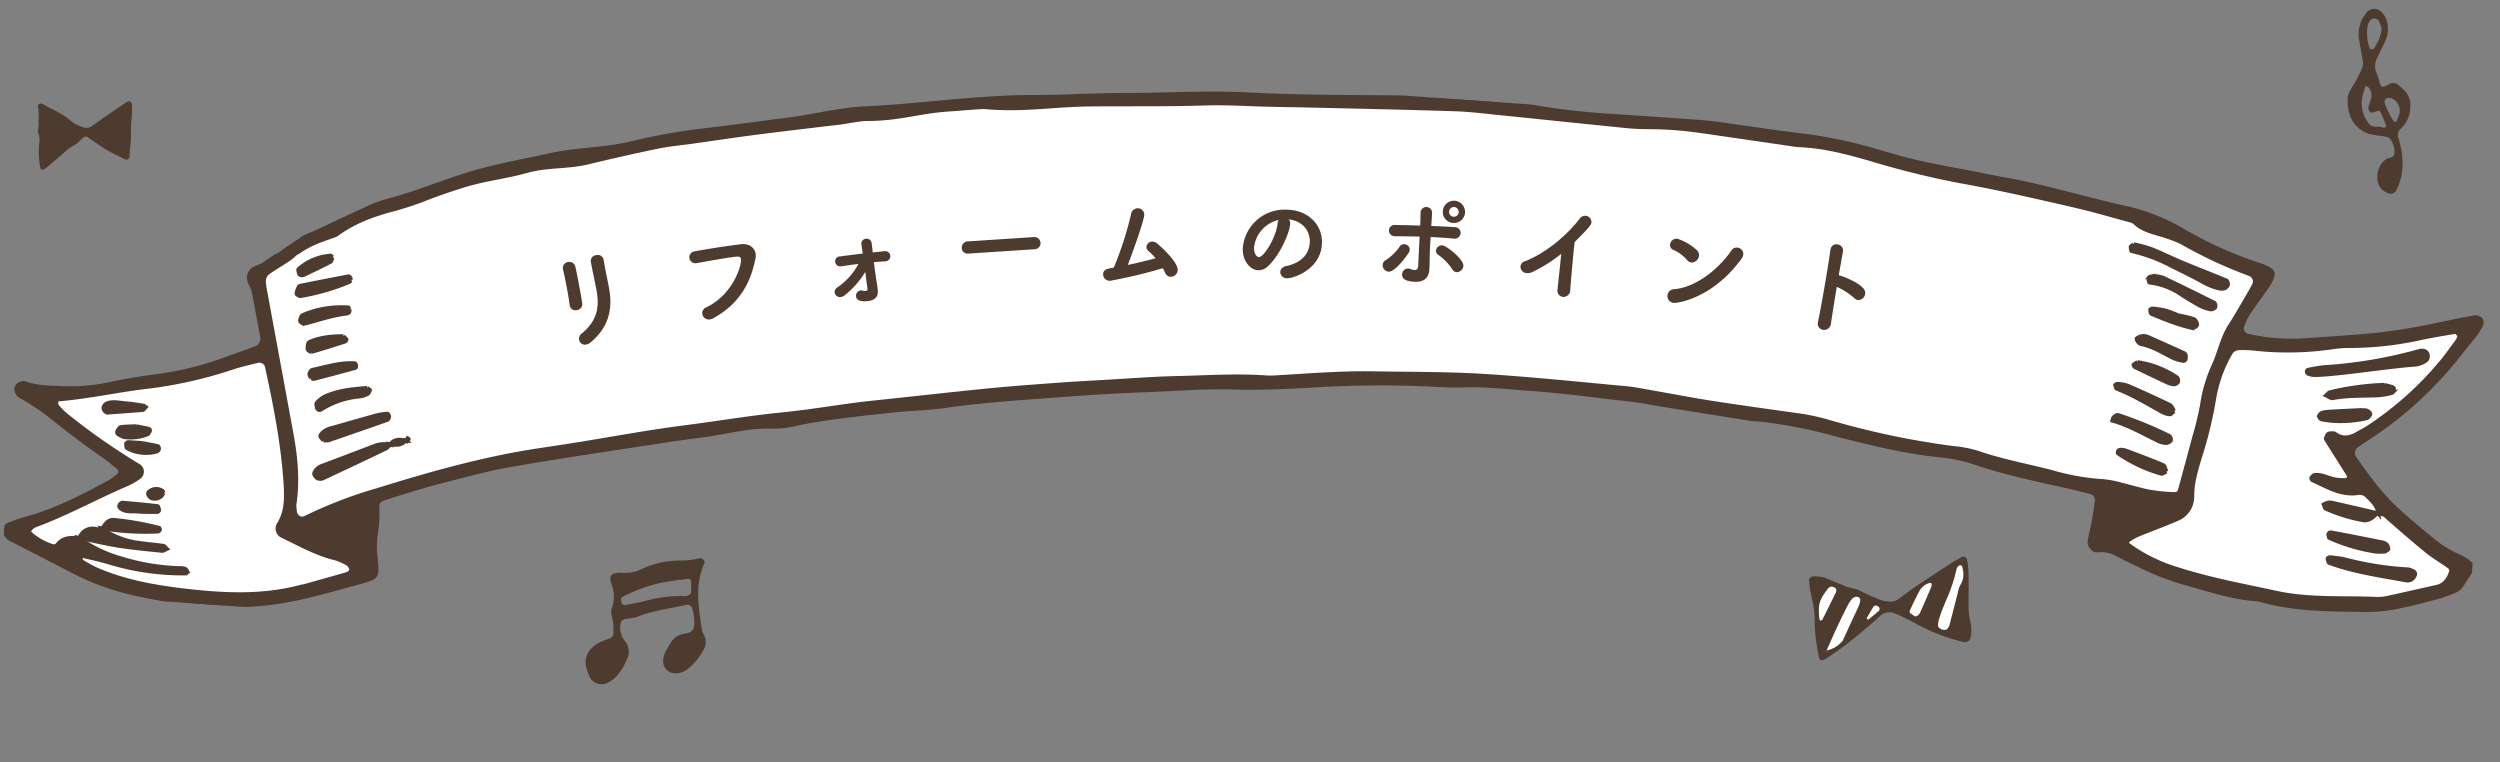 <svg xmlns="http://www.w3.org/2000/svg" xmlns:xlink="http://www.w3.org/1999/xlink" width="660.318" height="201.335" viewBox="0 0 660.318 201.335">
  <rect x="0" y="0" width="660.318" height="201.335" fill="#808080" stroke="none"/>
  <defs>
    <clipPath id="clip-path">
      <rect id="長方形_7550" data-name="長方形 7550" width="156.169" height="650.986" transform="translate(0 155.786) rotate(-85.988)" fill="none"/>
    </clipPath>
    <clipPath id="clip-path-2">
      <rect id="長方形_7551" data-name="長方形 7551" width="660.318" height="201.334" fill="none"/>
    </clipPath>
  </defs>
  <g id="グループ_9098" data-name="グループ 9098" transform="translate(-486 -1208)">
    <path id="パス_17362" data-name="パス 17362" d="M41.067,18.61c0,.16-.014.755,0,1.359a26.849,26.849,0,0,1-.225,4.35c-.1.755-.091,1.535-.151,2.3a.84.84,0,0,1-.9.778.792.792,0,0,1-.2-.038c-1.673-.85-3.382-1.643-5-2.6-1.68-1-3.265-2.173-4.894-3.271a.956.956,0,0,0-1.181.054c-.453.39-.876.814-1.332,1.2a5.359,5.359,0,0,1-1.219.918,9.273,9.273,0,0,0-2.281,1.634c-1.692,1.442-3.37,2.9-5.072,4.33a2.612,2.612,0,0,1-.9.429.487.487,0,0,1-.421-.19,2.311,2.311,0,0,1-.231-.716,22.158,22.158,0,0,1-.249-5.878,5.4,5.4,0,0,0-.258-3.021.68.68,0,0,1-.056-.5,9.082,9.082,0,0,0,.13-2.779,10.876,10.876,0,0,0-.147-3.566.725.725,0,0,1,.613-.822.715.715,0,0,1,.381.047,2.621,2.621,0,0,1,.483.169c2.344,1.385,4.954,2.315,7.022,4.185A9.681,9.681,0,0,0,28.114,18.7a2.633,2.633,0,0,0,2.839-.311c2.548-1.874,5.182-3.628,7.786-5.425.421-.29.852-.571,1.294-.828a.8.8,0,0,1,1.281.662,21.246,21.246,0,0,1,.024,2.3c-.047,1.024-.151,2.047-.273,3.509M22.009,25.276l.076-.018-.1.044-.036.074Z" transform="translate(479.516 1222.785)" fill="#4d3b2f"/>
    <path id="パス_17369" data-name="パス 17369" d="M114.064,133.5a5.265,5.265,0,0,0,1.238,3.681,4.449,4.449,0,0,1,.53,4.8,14.484,14.484,0,0,1-2.948,4.724,8.15,8.15,0,0,1-2.489,1.7,3.587,3.587,0,0,1-4.363-1.64,13.865,13.865,0,0,1-.873-2.376c-.737-2.838.361-4.863,2.815-6.495a15.521,15.521,0,0,1,2.809-1.177c1.284-.518,1.522-.8,1.482-2.266a12.972,12.972,0,0,0-.366-3.5,4.073,4.073,0,0,1,.11-2.9,9.339,9.339,0,0,0-.121-5.517,7.945,7.945,0,0,1-.471-1.948,1.508,1.508,0,0,1,.791-1.157,6.964,6.964,0,0,1,2.489-.254,9.711,9.711,0,0,0,4.942-.952A24.54,24.54,0,0,1,130,115.927a20.664,20.664,0,0,0,5.03-.586c.6-.151,1.51.73,1.285,1.208-2.611,5.739-1.563,11.63-.716,17.52a3.807,3.807,0,0,0,.526,1.421,3.977,3.977,0,0,1-.231,4.327,15.974,15.974,0,0,1-3.88,4.682,5.218,5.218,0,0,1-3.785,1.208,3.172,3.172,0,0,1-2.832-3.064,5.441,5.441,0,0,1,.34-1.988,22.542,22.542,0,0,1,1.741-3.1,4.562,4.562,0,0,1,3.259-2.217,5.525,5.525,0,0,0,1.926-.58,1.876,1.876,0,0,0,.85-1.166,11.211,11.211,0,0,0-.43-5.028,1.4,1.4,0,0,0-1.584-.926c-4.288,1-8.7,1.482-12.838,3.142a14.386,14.386,0,0,1-2.981.551c-1.243.211-1.645.728-1.619,2.164m16.052-12.4c-.008-.047-.018-.094-.026-.14-2.152.373-4.339.618-6.451,1.151a41.157,41.157,0,0,0-8.929,3.41c-.5.258-.471.831-.375,1.34a.98.98,0,0,0,1.026.864c1.649-.328,3.308-.633,4.948-1.013a34.584,34.584,0,0,1,10.964-1.359.95.95,0,0,0,.5-.086c.433-.227.988-.382,1.012-.992a29.3,29.3,0,0,0-.012-2.981.873.873,0,0,0-.666-.539,15.265,15.265,0,0,0-1.986.349" transform="translate(535.759 1240.114)" fill="#4d3b2f"/>
    <path id="パス_17370" data-name="パス 17370" d="M293.181,20.02a2.163,2.163,0,0,1,2.8.2,16.135,16.135,0,0,1,1.6,1.479,5.151,5.151,0,0,1,1.432,3.992,7.732,7.732,0,0,1-2.417,5.871,2.36,2.36,0,0,0-.655,2.794,21.512,21.512,0,0,1,1,5.563,15.056,15.056,0,0,1-1.628,8.014,1.663,1.663,0,0,1-2.231.739l0,0a4.078,4.078,0,0,1-2.735-3.619,5.691,5.691,0,0,1,2.293-5.354c.424-.337,1.128-.3,1.6-.6a1.519,1.519,0,0,0,.6-1.057,5.989,5.989,0,0,0-.906-3.323,1.848,1.848,0,0,0-1.368-.959c-1.435-.231-2.885-.37-4.3-.674a5.988,5.988,0,0,1-1.953-.894c-3.154-2.077-3.995-5.215-3.817-8.742a5.282,5.282,0,0,1,.716-2.027c.467-.906,1.087-1.726,1.569-2.622.548-1.021,1.045-2.072,1.51-3.134a3.509,3.509,0,0,0,.151-2.137c-.363-1.855-.668-3.72-.988-5.588a8.736,8.736,0,0,1,2-6.925,2.557,2.557,0,0,1,3.586-.488,2.658,2.658,0,0,1,.269.236,5.032,5.032,0,0,1,1.636,3,7.633,7.633,0,0,1-.527,4.7c-.695,1.444-1.359,2.9-2.06,4.341a4.424,4.424,0,0,0-.249,4.164,23.412,23.412,0,0,1,.926,2.9c.239.711.657.873,1.359.56.266-.119.517-.27.791-.417m-2.371,11.14c.054.009.2.021.338.051.284.06.563.151.849.187.453.065.727-.359.529-.855-.378-.939-.755-1.877-1.174-2.8s-.453-.976-1.645-.529a1.34,1.34,0,0,1-1.208.1,1.392,1.392,0,0,1-.491-1.535c.195-.7.443-1.377.646-2.072a3.3,3.3,0,0,0-.618-2.87,1.653,1.653,0,0,0-.717-.427c-.032-.015-.214.195-.252.325a27.233,27.233,0,0,0-.791,2.91,8.608,8.608,0,0,0,1.455,6.208,2.454,2.454,0,0,0,2.114,1.3h.958m.651-25.918c-.236-.655-.429-1.346-.73-1.988a1.375,1.375,0,0,0-2.2-.258,3.574,3.574,0,0,0-.79,1.51,11.876,11.876,0,0,0,.574,6.008.442.442,0,0,0,.355.222c.251-.026.619-.053.722-.217a17.919,17.919,0,0,0,1.462-2.667,17.12,17.12,0,0,0,.618-2.589m1.68,18.275a1.077,1.077,0,0,0-.943,1.18,21.809,21.809,0,0,0,2.424,5c.053.1.251.142.385.151.109.011.3-.033.328-.1a15.855,15.855,0,0,0,.773-1.986,3.508,3.508,0,0,0-2.122-4.172,2.8,2.8,0,0,0-.846-.071" transform="translate(823.609 1210.333)" fill="#4d3b2f"/>
    <g id="グループ_9087" data-name="グループ 9087" transform="translate(963.812 1355.019)">
      <path id="パス_17363" data-name="パス 17363" d="M380.144,110.455c0,1.35-.011,2.709,0,4.064a18.07,18.07,0,0,0,.465,4.706,8.507,8.507,0,0,1-.023,4.362,1.453,1.453,0,0,1-1.561.982,50.978,50.978,0,0,1-12.314-4.647c-1.472-.833-3-1.572-4.517-2.331-.4-.2-.843-.324-1.257-.507a3.67,3.67,0,0,0-4.366.712c-1.4,1.312-2.885,2.538-4.344,3.787a90.6,90.6,0,0,1-9.465,7.144,9.44,9.44,0,0,1-1.214.585.775.775,0,0,1-.833-.38,51.675,51.675,0,0,1-1.227-9.036,26.042,26.042,0,0,0-.85-7.387,30.59,30.59,0,0,1-.637-4.35c-.049-.368.438-.888.811-.95a8.111,8.111,0,0,1,3.982.574c.639.218,1.239.549,1.866.806.94.385,1.906.714,2.831,1.134,1.335.6,2.851.567,4.162,1.338a36.853,36.853,0,0,0,4.007,1.817,8.877,8.877,0,0,0,3.927.952,3.3,3.3,0,0,0,1.912-.577c1.271-.944,2.524-1.913,3.825-2.815,1.669-1.158,3.374-2.268,5.069-3.389,1.6-1.059,3.2-2.127,4.82-3.155,1.046-.663,2.124-1.277,3.206-1.879a.982.982,0,0,1,1.268.566.906.906,0,0,1,.038.124,19.794,19.794,0,0,1,.362,2.673c.074,1.692.06,3.387.082,5.083h-.025" transform="translate(-337.998 -101.95)" fill="#4d3b2f"/>
      <path id="パス_17364" data-name="パス 17364" d="M341.826,124.781a7.552,7.552,0,0,0,4.189-2.524,1.927,1.927,0,0,0,.3-.6c.749-1.628,1.492-3.259,2.247-4.885.614-1.322,1.254-2.631,1.841-3.965a6.442,6.442,0,0,0,.313-1.3.883.883,0,0,0-.8-.9,1.525,1.525,0,0,0-1.236.4,6.551,6.551,0,0,0-1,1.338c-2.112,3.957-3.927,8.056-5.748,12.148a1.22,1.22,0,0,0-.049.333c-.294.134-.323.212-.086.22l.025-.272" transform="translate(-337.171 -99.985)" fill="#fff"/>
      <path id="パス_17365" data-name="パス 17365" d="M372.416,105.53c-.024-.131-.142-.79-.28-1.445-.056-.277-.614-.349-.859-.171a1.717,1.717,0,0,0-.676,1.125,41.223,41.223,0,0,1-2.295,7.082c-.464,1.152-.982,2.285-1.426,3.444-.368.947-.688,1.912-.971,2.886a6.312,6.312,0,0,0-.13,1.341c-.02.32.427.776.881.92.551.175,1.146.318,1.582-.146a2.815,2.815,0,0,0,.6-1.184c.724-2.728,1.406-5.468,2.12-8.2a7.259,7.259,0,0,1,.736-2.228,5.1,5.1,0,0,0,.709-3.424" transform="translate(-331.689 -101.526)" fill="#fff"/>
      <path id="パス_17366" data-name="パス 17366" d="M361.13,116.486a2.561,2.561,0,0,0,.715-.3,2.594,2.594,0,0,0,.614-.793q1.5-3.389,2.945-6.8a1.526,1.526,0,0,0,.05-.661.434.434,0,0,0-.172-.281.379.379,0,0,0-.292-.033,4.324,4.324,0,0,0-2.655,1.949c-.966,1.767-1.806,3.605-2.668,5.429a.67.67,0,0,0,.162.614,15.485,15.485,0,0,0,1.3.881" transform="translate(-333.082 -100.666)" fill="#fff"/>
      <path id="パス_17367" data-name="パス 17367" d="M343.331,108.39a2.407,2.407,0,0,0-.763.47c-2.415,3.21-2.67,4.108-2.331,8.033.015.174.173.449.3.472a.614.614,0,0,0,.524-.256c1.205-2.39,2.384-4.792,3.566-7.194a2.225,2.225,0,0,0,.08-.324.919.919,0,0,0-.641-1.032,6.582,6.582,0,0,0-.736-.168" transform="translate(-337.517 -100.487)" fill="#fff"/>
      <path id="パス_17368" data-name="パス 17368" d="M353.789,113.162a1.186,1.186,0,0,0-1.034-.682.909.909,0,0,0-.544.274c-.577.931-1.1,1.891-1.673,2.83-.152.253-.152.427.123.54a.368.368,0,0,0,.317-.025c.927-.763,1.853-1.529,2.747-2.331.112-.1.045-.4.061-.607" transform="translate(-335.173 -99.559)" fill="#fff"/>
    </g>
    <g id="グループ_9096" data-name="グループ 9096" transform="translate(486 1208.001)">
      <g id="グループ_9093" data-name="グループ 9093">
        <g id="グループ_9092" data-name="グループ 9092" clip-path="url(#clip-path)">
          <path id="パス_19902" data-name="パス 19902" d="M652.626,148.95a12.391,12.391,0,0,0-2.97-1.977,27.093,27.093,0,0,1-6.821-4.111c-3.57-2.9-7.145-5.817-10.475-8.977-4.043-3.849-7.256-8.432-10.484-12.979a2.289,2.289,0,0,1,.641-3.173q1.174-.852,2.4-1.637a100.583,100.583,0,0,0,25.5-23.53c1.037-1.341,2.171-2.609,3.2-3.954.583-.762,1.059-1.611,1.574-2.433.41-.648.374-1.708-.1-1.963a2.389,2.389,0,0,0-1.293-.451c-3.093.557-6.178,1.172-9.253,1.814a155.242,155.242,0,0,1-18.635,3c-5.3.45-10.616.82-15.928,1.172A52.265,52.265,0,0,1,593.4,88.584a2,2,0,0,1-1.174-2.336,17.787,17.787,0,0,1,1.488-3.274c1.744-2.617,3.658-5.118,5.428-7.724a9.171,9.171,0,0,0,1.152-2.613,1.464,1.464,0,0,0-.488-1.27,10.254,10.254,0,0,0-2.558-1.255,105.243,105.243,0,0,1-20.52-9.144,52.336,52.336,0,0,0-14.752-5.962c-10.883-2.355-21.527-5.7-32.5-7.668-2.147-.386-4.287-.807-6.422-1.242-7.109-1.45-14.3-2.514-21.306-4.469-2.8-.783-5.581-1.623-8.38-2.4A117.424,117.424,0,0,0,475.587,35.7c-5.53-.651-11.035-1.512-16.553-2.264-3.117-.428-6.228-.958-9.363-1.2-7.972-.621-15.949-1.1-23.926-1.665a186.3,186.3,0,0,1-18.778-2.037c-4.524-.789-9.11-1.323-13.694-1.694-9.66-.777-19.339-1.147-29.04-1.2-11.381-.073-22.781-.113-34.142-.714-10.915-.574-21.787.113-32.681.126-8.229.009-16.455.54-24.685.54-14.777.009-29.541,2.328-44.292,2.99-6.539.3-13.045,2.01-19.518,2.858-7.2.94-14.4,1.934-21.612,2.8A155.767,155.767,0,0,0,167.289,37.7c-7.27,1.855-14.569,1.61-21.9,3.233-7.817,1.732-15.434,3-23.029,5.467-6.67,2.163-13.181,4.815-19.988,6.591a38.6,38.6,0,0,0-6.09,2.338c-4.412,2-8.77,4.1-13.159,6.15-.909.423-3.241,1.143-3.818,1.962a26.861,26.861,0,0,0-2.444,1.634,14.067,14.067,0,0,0-2.546,1.792c-.162.143-1.976.935-1.966,1.15-1.049.5-2.073,1.471-3.1,2.009-1.477.772-2.326.533-3.231,2.1-1.012,1.756.637,3.165.947,4.766q1.168,6.057,2.275,12.123a2.665,2.665,0,0,1-1.664,2.906c-2.944,1.1-5.915,2.137-8.872,3.215a82.874,82.874,0,0,1-17.621,4.215c-3.847.512-7.648,1.148-11.441,1.931a51.033,51.033,0,0,1-12.969,1.225c-3.388-.18-6.778-.093-10.032-1.3a2.012,2.012,0,0,0-2.323,1.242,2.383,2.383,0,0,0,1.263,2.352c.209.115.449.187.649.316a76.055,76.055,0,0,1,6.642,4.409q7.03,5.762,14.5,10.918c1.387.96,2.662,2.085,3.971,3.155a1.388,1.388,0,0,1,0,1.906,17.621,17.621,0,0,1-2.309,1.731c-6.615,3.548-13.251,7.064-20.494,9.237-2.084.627-4.181,1.236-6.205,2.022A2.265,2.265,0,0,0,1.1,140.107c-.041.589.56,1.275,1.006,1.817a3.693,3.693,0,0,0,1.218.766c5.38,2.778,10.771,5.525,16.141,8.321a65.969,65.969,0,0,0,14.944,5.543,127.271,127.271,0,0,0,23.721,3.268,78.791,78.791,0,0,0,19.493-1.562c5.942-1.2,11.738-2.924,17.575-4.52,4.568-1.249,4.55-1.307,4.026-6.577a22.726,22.726,0,0,1,.127-6.5,29.825,29.825,0,0,0,.333-6.464c-.052-1.471.4-2.119,1.93-2.6,4.614-1.446,9.232-2.945,13.909-4.16,6.557-1.705,13.116-3.508,19.784-4.668,13.825-2.4,27.713-4.413,41.579-6.553,4.3-.663,8.648-1.087,12.929-1.854,4.767-.848,9.472-1.879,14.385-1.637a27.081,27.081,0,0,0,6.466-.844c8.326-1.647,16.755-2.523,25.176-3.418,4.573-.489,9.2-.55,13.746-1.205,10.312-1.483,20.7-2.119,31.066-2.9q11.585-.875,23.2-1.32c7.252-.274,14.488-.869,21.772-.66,6.527.191,13.08-.07,19.605-.421a284.994,284.994,0,0,1,32.677-.345c2.9.176,5.816.308,8.717.21,5.826-.214,11.608.513,17.387.913,9.167.63,18.3,1.9,27.435,2.964,2.641.306,5.255.858,7.881,1.278q11.468,1.845,22.942,3.667c.954.151,1.934.123,2.9.222a133.85,133.85,0,0,1,19.213,3.765c9.376,2.4,18.764,4.77,28.433,5.72a38.042,38.042,0,0,1,8.512,1.8c8.043,2.729,16.327,4.466,24.591,6.313,2.127.478,4.241,1.018,6.351,1.549a2.2,2.2,0,0,1,1.565,2.159c-.259,1.916-.54,3.826-.887,5.727-.3,1.664-.742,3.3-1.041,4.964-.2,1.119.933,2.673,1.988,2.531a8.866,8.866,0,0,1,5.559,1.181c1.915,1.037,3.905,1.924,5.856,2.892a68.6,68.6,0,0,0,12.179,4.665c6.071,1.684,12.037,3.708,18.38,4.17a7.2,7.2,0,0,1,1.426.268c9.223,2.568,18.7,2.45,28.139,2.57a39.251,39.251,0,0,0,7.934-.858c3.559-.7,7.073-1.651,10.584-2.578a32.372,32.372,0,0,0,4.091-1.473,4.19,4.19,0,0,0,1.8-1.155,52.2,52.2,0,0,0,3.083-4.847,1.386,1.386,0,0,0-.3-1.293" fill="#4d3b2f"/>
          <path id="パス_19903" data-name="パス 19903" d="M652.626,148.95a12.391,12.391,0,0,0-2.97-1.977,27.093,27.093,0,0,1-6.821-4.111c-3.57-2.9-7.145-5.817-10.475-8.977-4.043-3.849-7.256-8.432-10.484-12.979a2.289,2.289,0,0,1,.641-3.173q1.174-.852,2.4-1.637a100.583,100.583,0,0,0,25.5-23.53c1.037-1.341,2.171-2.609,3.2-3.954.583-.762,1.059-1.611,1.574-2.433.41-.648.374-1.708-.1-1.963a2.389,2.389,0,0,0-1.293-.451c-3.093.557-6.178,1.172-9.253,1.814a155.242,155.242,0,0,1-18.635,3c-5.3.45-10.616.82-15.928,1.172A52.265,52.265,0,0,1,593.4,88.584a2,2,0,0,1-1.174-2.336,17.787,17.787,0,0,1,1.488-3.274c1.744-2.617,3.658-5.118,5.428-7.724a9.171,9.171,0,0,0,1.152-2.613,1.464,1.464,0,0,0-.488-1.27,10.254,10.254,0,0,0-2.558-1.255,105.243,105.243,0,0,1-20.52-9.144,52.336,52.336,0,0,0-14.752-5.962c-10.883-2.355-21.527-5.7-32.5-7.668-2.147-.386-4.287-.807-6.422-1.242-7.109-1.45-14.3-2.514-21.306-4.469-2.8-.783-5.581-1.623-8.38-2.4A117.424,117.424,0,0,0,475.587,35.7c-5.53-.651-11.035-1.512-16.553-2.264-3.117-.428-6.228-.958-9.363-1.2-7.972-.621-15.949-1.1-23.926-1.665a186.3,186.3,0,0,1-18.778-2.037c-4.524-.789-9.11-1.323-13.694-1.694-9.66-.777-19.339-1.147-29.04-1.2-11.381-.073-22.781-.113-34.142-.714-10.915-.574-21.787.113-32.681.126-8.229.009-16.455.54-24.685.54-14.777.009-29.541,2.328-44.292,2.99-6.539.3-13.045,2.01-19.518,2.858-7.2.94-14.4,1.934-21.612,2.8A155.767,155.767,0,0,0,167.289,37.7c-7.27,1.855-14.569,1.61-21.9,3.233-7.817,1.732-15.434,3-23.029,5.467-6.67,2.163-13.181,4.815-19.988,6.591a38.6,38.6,0,0,0-6.09,2.338c-4.412,2-8.77,4.1-13.159,6.15-.909.423-3.241,1.143-3.818,1.962a26.861,26.861,0,0,0-2.444,1.634,14.067,14.067,0,0,0-2.546,1.792c-.162.143-1.976.935-1.966,1.15-1.049.5-2.073,1.471-3.1,2.009-1.477.772-2.326.533-3.231,2.1-1.012,1.756.637,3.165.947,4.766q1.168,6.057,2.275,12.123a2.665,2.665,0,0,1-1.664,2.906c-2.944,1.1-5.915,2.137-8.872,3.215a82.874,82.874,0,0,1-17.621,4.215c-3.847.512-7.648,1.148-11.441,1.931a51.033,51.033,0,0,1-12.969,1.225c-3.388-.18-6.778-.093-10.032-1.3a2.012,2.012,0,0,0-2.323,1.242,2.383,2.383,0,0,0,1.263,2.352c.209.115.449.187.649.316a76.055,76.055,0,0,1,6.642,4.409q7.03,5.762,14.5,10.918c1.387.96,2.662,2.085,3.971,3.155a1.388,1.388,0,0,1,0,1.906,17.621,17.621,0,0,1-2.309,1.731c-6.615,3.548-13.251,7.064-20.494,9.237-2.084.627-4.181,1.236-6.205,2.022A2.265,2.265,0,0,0,1.1,140.107c-.041.589.56,1.275,1.006,1.817a3.693,3.693,0,0,0,1.218.766c5.38,2.778,10.771,5.525,16.141,8.321a65.969,65.969,0,0,0,14.944,5.543,127.271,127.271,0,0,0,23.721,3.268,78.791,78.791,0,0,0,19.493-1.562c5.942-1.2,11.738-2.924,17.575-4.52,4.568-1.249,4.55-1.307,4.026-6.577a22.726,22.726,0,0,1,.127-6.5,29.825,29.825,0,0,0,.333-6.464c-.052-1.471.4-2.119,1.93-2.6,4.614-1.446,9.232-2.945,13.909-4.16,6.557-1.705,13.116-3.508,19.784-4.668,13.825-2.4,27.713-4.413,41.579-6.553,4.3-.663,8.648-1.087,12.929-1.854,4.767-.848,9.472-1.879,14.385-1.637a27.081,27.081,0,0,0,6.466-.844c8.326-1.647,16.755-2.523,25.176-3.418,4.573-.489,9.2-.55,13.746-1.205,10.312-1.483,20.7-2.119,31.066-2.9q11.585-.875,23.2-1.32c7.252-.274,14.488-.869,21.772-.66,6.527.191,13.08-.07,19.605-.421a284.994,284.994,0,0,1,32.677-.345c2.9.176,5.816.308,8.717.21,5.826-.214,11.608.513,17.387.913,9.167.63,18.3,1.9,27.435,2.964,2.641.306,5.255.858,7.881,1.278q11.468,1.845,22.942,3.667c.954.151,1.934.123,2.9.222a133.85,133.85,0,0,1,19.213,3.765c9.376,2.4,18.764,4.77,28.433,5.72a38.042,38.042,0,0,1,8.512,1.8c8.043,2.729,16.327,4.466,24.591,6.313,2.127.478,4.241,1.018,6.351,1.549a2.2,2.2,0,0,1,1.565,2.159c-.259,1.916-.54,3.826-.887,5.727-.3,1.664-.742,3.3-1.041,4.964-.2,1.119.933,2.673,1.988,2.531a8.866,8.866,0,0,1,5.559,1.181c1.915,1.037,3.905,1.924,5.856,2.892a68.6,68.6,0,0,0,12.179,4.665c6.071,1.684,12.037,3.708,18.38,4.17a7.2,7.2,0,0,1,1.426.268c9.223,2.568,18.7,2.45,28.139,2.57a39.251,39.251,0,0,0,7.934-.858c3.559-.7,7.073-1.651,10.584-2.578a32.372,32.372,0,0,0,4.091-1.473,4.19,4.19,0,0,0,1.8-1.155,52.2,52.2,0,0,0,3.083-4.847,1.386,1.386,0,0,0-.3-1.293" fill="none" stroke="#4d3b2f" stroke-miterlimit="4.002" stroke-width="1"/>
          <path id="パス_19904" data-name="パス 19904" d="M584.621,96.624a38.452,38.452,0,0,0-3.037,10.418,81.76,81.76,0,0,1-2.056,8.463c-1.174,4.443-2.4,8.874-3.588,13.316-.408,1.532-.661,1.759-2.621,1.622a46.354,46.354,0,0,1-5.744-.639c-2.374-.467-4.691-1.2-7.048-1.757a25.973,25.973,0,0,0-4.972-.984,62.121,62.121,0,0,1-13.562-2.379c-6.558-1.709-13.235-2.907-19.668-5.136a31.2,31.2,0,0,0-6.408-1.232,215.748,215.748,0,0,1-32.666-6.861,57.786,57.786,0,0,0-7.779-1.733c-7.673-1.076-15.353-2.122-23.01-3.312-5.506-.853-10.976-1.918-16.46-2.876-2.144-.373-4.286-.834-6.447-1.03-12.536-1.146-25.07-2.469-37.637-3.248-9.658-.6-19.361-.509-29.037-.681-8.485-.151-16.933.555-25.391,1.033a21.975,21.975,0,0,1-2.9.063c-7.992-.587-15.98-.022-23.964.16-6.047.136-12.087.614-18.131.96-4.593.26-9.185.512-13.774.848-6.033.448-12.075.887-18.092,1.487-9.871.979-19.732,2.115-29.6,3.139-8.183.849-16.294,2.356-24.46,3.161-8.686.862-17.266,2.333-25.9,3.43-9.358,1.189-18.643,2.947-27.96,4.44-3.584.575-7.174,1.116-10.764,1.659-14.4,2.192-28.356,6.156-42.23,10.46a116.417,116.417,0,0,0-18.956,7.274c-1.462.756-2.831-.261-2.889-1.977-.01-.24-.06-.48-.074-.721a3.6,3.6,0,0,1-.011-.726c.966-6.294.354-12.521-.785-18.727q-3.481-18.911-6.975-37.821a18.3,18.3,0,0,1-.293-2.15,2.819,2.819,0,0,1,1.1-2.554c1.776-1.253,3.683-2.32,5.473-3.559a17.621,17.621,0,0,0,1.823-1.526,5.8,5.8,0,0,0,.609-.309c.21-.145.422-.3.633-.449,3.475-2.17,5.142-2.563,9.416-4.123,4.57-3.422,9.771-5.321,15.151-6.731a82.487,82.487,0,0,0,8.934-2.975c3.154-1.219,6.368-2.305,9.6-3.314,5.549-1.723,11.109-2.275,16.7-3.852,5.352-1.505,10.736-.948,16.138-2.258q9.171-2.225,18.411-4.142c3.072-.634,6.216-.9,9.328-1.341,5.509-.774,11.009-1.607,16.526-2.317,7.439-.955,14.885-1.833,22.331-2.706,1.681-.212,5.2-.942,6.894-.953,8.968.042,14.1-2.139,23.046-2.588.968-.059,7.325-.62,8.293-.55,9.445.8,15.469-.263,24.9-.637,1.449-.053,2.9-.072,4.359-.081,9.682-.063,19.37.061,29.043-.247,4.857-.153,9.669.131,14.505.279,5.084.156,10.166.2,15.252.322,12.1.294,24.209.547,36.31.943,3.867.124,7.722.625,11.577,1.012,11.084,1.125,22.161,2.288,33.246,3.4a56.526,56.526,0,0,0,5.8.3A98.419,98.419,0,0,1,449.617,34.7c7.672,1.093,15.337,2.227,23,3.338a28.767,28.767,0,0,0,2.883.358c6.348.262,12.435,1.9,18.48,3.626a232.692,232.692,0,0,0,23.229,5.772c10.235,1.821,20.376,4.154,30.509,6.493,4.949,1.142,9.826,2.578,14.735,3.9a3.13,3.13,0,0,1,1.321.564c2.585,2.5,6.109,2.777,9.238,3.991a25.009,25.009,0,0,1,3.355,1.361,116.68,116.68,0,0,0,17.749,8.282,2.063,2.063,0,0,1,1.337,2.592,1.957,1.957,0,0,1-.138.328c-.455.853-.921,1.705-1.413,2.538-1.6,2.706-3.135,5.461-4.845,8.1-2.137,3.3-2.809,7.174-4.429,10.675" fill="#fff"/>
          <path id="パス_19905" data-name="パス 19905" d="M584.621,96.624a38.452,38.452,0,0,0-3.037,10.418,81.76,81.76,0,0,1-2.056,8.463c-1.174,4.443-2.4,8.874-3.588,13.316-.408,1.532-.661,1.759-2.621,1.622a46.354,46.354,0,0,1-5.744-.639c-2.374-.467-4.691-1.2-7.048-1.757a25.973,25.973,0,0,0-4.972-.984,62.121,62.121,0,0,1-13.562-2.379c-6.558-1.709-13.235-2.907-19.668-5.136a31.2,31.2,0,0,0-6.408-1.232,215.748,215.748,0,0,1-32.666-6.861,57.786,57.786,0,0,0-7.779-1.733c-7.673-1.076-15.353-2.122-23.01-3.312-5.506-.853-10.976-1.918-16.46-2.876-2.144-.373-4.286-.834-6.447-1.03-12.536-1.146-25.07-2.469-37.637-3.248-9.658-.6-19.361-.509-29.037-.681-8.485-.151-16.933.555-25.391,1.033a21.975,21.975,0,0,1-2.9.063c-7.992-.587-15.98-.022-23.964.16-6.047.136-12.087.614-18.131.96-4.593.26-9.185.512-13.774.848-6.033.448-12.075.887-18.092,1.487-9.871.979-19.732,2.115-29.6,3.139-8.183.849-16.294,2.356-24.46,3.161-8.686.862-17.266,2.333-25.9,3.43-9.358,1.189-18.643,2.947-27.96,4.44-3.584.575-7.174,1.116-10.764,1.659-14.4,2.192-28.356,6.156-42.23,10.46a116.417,116.417,0,0,0-18.956,7.274c-1.462.756-2.831-.261-2.889-1.977-.01-.24-.06-.48-.074-.721a3.6,3.6,0,0,1-.011-.726c.966-6.294.354-12.521-.785-18.727q-3.481-18.911-6.975-37.821a18.3,18.3,0,0,1-.293-2.15,2.819,2.819,0,0,1,1.1-2.554c1.776-1.253,3.683-2.32,5.473-3.559a17.621,17.621,0,0,0,1.823-1.526,5.8,5.8,0,0,0,.609-.309c.21-.145.422-.3.633-.449,3.475-2.17,5.142-2.563,9.416-4.123,4.57-3.422,9.771-5.321,15.151-6.731a82.487,82.487,0,0,0,8.934-2.975c3.154-1.219,6.368-2.305,9.6-3.314,5.549-1.723,11.109-2.275,16.7-3.852,5.352-1.505,10.736-.948,16.138-2.258q9.171-2.225,18.411-4.142c3.072-.634,6.216-.9,9.328-1.341,5.509-.774,11.009-1.607,16.526-2.317,7.439-.955,14.885-1.833,22.331-2.706,1.681-.212,5.2-.942,6.894-.953,8.968.042,14.1-2.139,23.046-2.588.968-.059,7.325-.62,8.293-.55,9.445.8,15.469-.263,24.9-.637,1.449-.053,2.9-.072,4.359-.081,9.682-.063,19.37.061,29.043-.247,4.857-.153,9.669.131,14.505.279,5.084.156,10.166.2,15.252.322,12.1.294,24.209.547,36.31.943,3.867.124,7.722.625,11.577,1.012,11.084,1.125,22.161,2.288,33.246,3.4a56.526,56.526,0,0,0,5.8.3A98.419,98.419,0,0,1,449.617,34.7c7.672,1.093,15.337,2.227,23,3.338a28.767,28.767,0,0,0,2.883.358c6.348.262,12.435,1.9,18.48,3.626a232.692,232.692,0,0,0,23.229,5.772c10.235,1.821,20.376,4.154,30.509,6.493,4.949,1.142,9.826,2.578,14.735,3.9a3.13,3.13,0,0,1,1.321.564c2.585,2.5,6.109,2.777,9.238,3.991a25.009,25.009,0,0,1,3.355,1.361,116.68,116.68,0,0,0,17.749,8.282,2.063,2.063,0,0,1,1.337,2.592,1.957,1.957,0,0,1-.138.328c-.455.853-.921,1.705-1.413,2.538-1.6,2.706-3.135,5.461-4.845,8.1-2.137,3.3-2.809,7.174-4.429,10.675" fill="none" stroke="#4d3b2f" stroke-miterlimit="4.002" stroke-width="1"/>
          <path id="パス_19906" data-name="パス 19906" d="M20.933,142.187l-.127-.155A34.108,34.108,0,0,0,31.793,147.4a57.8,57.8,0,0,0,15.691,2.643,3.992,3.992,0,0,1,1.432.184c.293.121.445.569.655.873-.2.132-.4.373-.6.38a67.563,67.563,0,0,1-20.725-3.059c-2.084-.6-4.212-1.059-6.325-1.547a.945.945,0,0,0-.635.257c.065.4.1.98.364,1.145a29.176,29.176,0,0,0,3.784,2.084c7.4,3.227,15.252,4.644,23.211,5.581,10.389,1.222,20.754,1.756,31.01-1.027.227-.064.484-.055.71-.118q5.584-1.564,11.153-3.152c.871-.25,1.461-1.058,1.2-1.521-.218-.393-.417-.9-.773-1.1a13.805,13.805,0,0,0-3.278-1.5c-5.011-1.184-9.438-3.708-14.021-5.9a2.174,2.174,0,0,1-1.2-2.83,1.965,1.965,0,0,1,.086-.187c2.091-3.263,2.1-6.895,1.889-10.515-.645-10.656-2.717-21.1-4.992-31.506a2.1,2.1,0,0,0-2.319-1.256c-2.341.6-4.727,1.1-7,1.892a114.672,114.672,0,0,1-23.337,5.1c-7.421.96-14.761,2.548-22.235,3.184-.219.02-.588.212-.6.349-.04.45-.117,1.05.124,1.337a16.93,16.93,0,0,0,2.539,2.546A168.454,168.454,0,0,0,36.633,123.02a1.837,1.837,0,0,1,.152,3.02,18.439,18.439,0,0,1-3.106,1.814c-8.238,3.5-16.077,7.888-24.5,10.983a3.355,3.355,0,0,0-1.123.868.824.824,0,0,0-.091,1.161.834.834,0,0,0,.117.113,16.46,16.46,0,0,0,5.629,3.191,1.46,1.46,0,0,0,1.338-.177c1.531-2.115,3.665-2.055,5.884-1.8" fill="#fff"/>
          <path id="パス_19907" data-name="パス 19907" d="M20.933,142.187l-.127-.155A34.108,34.108,0,0,0,31.793,147.4a57.8,57.8,0,0,0,15.691,2.643,3.992,3.992,0,0,1,1.432.184c.293.121.445.569.655.873-.2.132-.4.373-.6.38a67.563,67.563,0,0,1-20.725-3.059c-2.084-.6-4.212-1.059-6.325-1.547a.945.945,0,0,0-.635.257c.065.4.1.98.364,1.145a29.176,29.176,0,0,0,3.784,2.084c7.4,3.227,15.252,4.644,23.211,5.581,10.389,1.222,20.754,1.756,31.01-1.027.227-.064.484-.055.71-.118q5.584-1.564,11.153-3.152c.871-.25,1.461-1.058,1.2-1.521-.218-.393-.417-.9-.773-1.1a13.805,13.805,0,0,0-3.278-1.5c-5.011-1.184-9.438-3.708-14.021-5.9a2.174,2.174,0,0,1-1.2-2.83,1.965,1.965,0,0,1,.086-.187c2.091-3.263,2.1-6.895,1.889-10.515-.645-10.656-2.717-21.1-4.992-31.506a2.1,2.1,0,0,0-2.319-1.256c-2.341.6-4.727,1.1-7,1.892a114.672,114.672,0,0,1-23.337,5.1c-7.421.96-14.761,2.548-22.235,3.184-.219.02-.588.212-.6.349-.04.45-.117,1.05.124,1.337a16.93,16.93,0,0,0,2.539,2.546A168.454,168.454,0,0,0,36.633,123.02a1.837,1.837,0,0,1,.152,3.02,18.439,18.439,0,0,1-3.106,1.814c-8.238,3.5-16.077,7.888-24.5,10.983a3.355,3.355,0,0,0-1.123.868.824.824,0,0,0-.091,1.161.834.834,0,0,0,.117.113,16.46,16.46,0,0,0,5.629,3.191,1.46,1.46,0,0,0,1.338-.177c1.531-2.115,3.665-2.055,5.884-1.8" fill="none" stroke="#4d3b2f" stroke-miterlimit="4.002" stroke-width="1"/>
          <path id="パス_19908" data-name="パス 19908" d="M628.062,135.45l.114.141c-.309-2.057-1.767-3.4-3.15-4.72a2.606,2.606,0,0,0-1.953-.67c-4.65.816-8.388-1.611-12.319-3.362-.163-.074-.354-.527-.281-.622.222-.313.553-.739.877-.779,1.743-.2,3.28.652,4.908,1.074a12.987,12.987,0,0,0,3.557.249c.24-.005.761-.84.665-.993-2.016-3.272-4.115-6.486-6.135-9.758-.144-.236.223-.843.433-1.236a.811.811,0,0,1,.6-.331c.473-.016,1.07-.108,1.4.133,2.114,1.552,4.1.99,6.1-.195.826-.494,1.709-.911,2.516-1.442a87.2,87.2,0,0,0,19.437-17.322c1.393-1.671,2.65-3.46,3.949-5.209a6.13,6.13,0,0,0,.7-1.255.828.828,0,0,0-.026-.7c-.285-.314-.722-.8-1.032-.753q-4.289.674-8.549,1.517a87.862,87.862,0,0,1-19.41,2.2,29.529,29.529,0,0,0-4.335.322,81.272,81.272,0,0,1-20.269.425,29.682,29.682,0,0,0-4.34-.184,2.676,2.676,0,0,0-2.4,1.375,35.787,35.787,0,0,0-4.209,11.526,109.687,109.687,0,0,1-3.494,14.825c-1.13,3.682-2.359,7.388-2.364,11.331a6.4,6.4,0,0,1-4.257,6.179c-3.336,1.429-6.745,2.679-10.1,4.057a15.525,15.525,0,0,0-2.49,1.4.735.735,0,0,0-.012,1.244,42.46,42.46,0,0,0,12.922,6.37c8.531,2.764,17.346,4.356,26.084,6.258,8.868,1.925,17.84,1.216,26.764,1.632a14.326,14.326,0,0,0,3.578-.5c4.026-.869,8.031-1.793,12.041-2.69,2.159-.479,3.165-2.084,3.8-3.988a1.405,1.405,0,0,0-.385-1.23c-1.951-1.413-4.071-2.616-5.939-4.128-3.571-2.891-7.017-5.929-10.486-8.951a3.8,3.8,0,0,0-2.505-1.243" fill="#fff"/>
          <path id="パス_19909" data-name="パス 19909" d="M628.062,135.45l.114.141c-.309-2.057-1.767-3.4-3.15-4.72a2.606,2.606,0,0,0-1.953-.67c-4.65.816-8.388-1.611-12.319-3.362-.163-.074-.354-.527-.281-.622.222-.313.553-.739.877-.779,1.743-.2,3.28.652,4.908,1.074a12.987,12.987,0,0,0,3.557.249c.24-.005.761-.84.665-.993-2.016-3.272-4.115-6.486-6.135-9.758-.144-.236.223-.843.433-1.236a.811.811,0,0,1,.6-.331c.473-.016,1.07-.108,1.4.133,2.114,1.552,4.1.99,6.1-.195.826-.494,1.709-.911,2.516-1.442a87.2,87.2,0,0,0,19.437-17.322c1.393-1.671,2.65-3.46,3.949-5.209a6.13,6.13,0,0,0,.7-1.255.828.828,0,0,0-.026-.7c-.285-.314-.722-.8-1.032-.753q-4.289.674-8.549,1.517a87.862,87.862,0,0,1-19.41,2.2,29.529,29.529,0,0,0-4.335.322,81.272,81.272,0,0,1-20.269.425,29.682,29.682,0,0,0-4.34-.184,2.676,2.676,0,0,0-2.4,1.375,35.787,35.787,0,0,0-4.209,11.526,109.687,109.687,0,0,1-3.494,14.825c-1.13,3.682-2.359,7.388-2.364,11.331a6.4,6.4,0,0,1-4.257,6.179c-3.336,1.429-6.745,2.679-10.1,4.057a15.525,15.525,0,0,0-2.49,1.4.735.735,0,0,0-.012,1.244,42.46,42.46,0,0,0,12.922,6.37c8.531,2.764,17.346,4.356,26.084,6.258,8.868,1.925,17.84,1.216,26.764,1.632a14.326,14.326,0,0,0,3.578-.5c4.026-.869,8.031-1.793,12.041-2.69,2.159-.479,3.165-2.084,3.8-3.988a1.405,1.405,0,0,0-.385-1.23c-1.951-1.413-4.071-2.616-5.939-4.128-3.571-2.891-7.017-5.929-10.486-8.951a3.8,3.8,0,0,0-2.505-1.243" fill="none" stroke="#4d3b2f" stroke-miterlimit="4.002" stroke-width="1"/>
          <path id="パス_19910" data-name="パス 19910" d="M563.566,64.494a37.957,37.957,0,0,1,4.59,1.238c2.9,1.155,5.7,2.56,8.588,3.758,3.766,1.568,7.585,3.026,11.352,4.6.259.112.461.846.365,1.2a1.634,1.634,0,0,1-.943.9,2.792,2.792,0,0,1-1.415,0,16.357,16.357,0,0,1-4.645-1.9c-2.725-1.52-5.562-2.845-8.353-4.254a41.045,41.045,0,0,0-10.094-3.7c-.162-.039-.248-.765-.243-1.174,0-.151.346-.3.8-.669" fill="#4d3b2f"/>
          <path id="パス_19911" data-name="パス 19911" d="M563.566,64.494a37.957,37.957,0,0,1,4.59,1.238c2.9,1.155,5.7,2.56,8.588,3.758,3.766,1.568,7.585,3.026,11.352,4.6.259.112.461.846.365,1.2a1.634,1.634,0,0,1-.943.9,2.792,2.792,0,0,1-1.415,0,16.357,16.357,0,0,1-4.645-1.9c-2.725-1.52-5.562-2.845-8.353-4.254a41.045,41.045,0,0,0-10.094-3.7c-.162-.039-.248-.765-.243-1.174,0-.151.346-.3.8-.669" fill="none" stroke="#4d3b2f" stroke-miterlimit="4.002" stroke-width="1"/>
          <path id="パス_19912" data-name="パス 19912" d="M102.87,117.316c-.266.377-.447.928-.811,1.1q-8.412,4.05-16.871,7.988a1.792,1.792,0,0,1-1.369-.074A2.259,2.259,0,0,1,83,125.325a.914.914,0,0,1,.115-.694,3.653,3.653,0,0,1,2.195-1.7q6.722-2.542,13.429-5.1a6.974,6.974,0,0,1,4.224-.38l-.091-.14" fill="#4d3b2f"/>
          <path id="パス_19913" data-name="パス 19913" d="M102.87,117.316c-.266.377-.447.928-.811,1.1q-8.412,4.05-16.871,7.988a1.792,1.792,0,0,1-1.369-.074A2.259,2.259,0,0,1,83,125.325a.914.914,0,0,1,.115-.694,3.653,3.653,0,0,1,2.195-1.7q6.722-2.542,13.429-5.1a6.974,6.974,0,0,1,4.224-.38l-.091-.14" fill="none" stroke="#4d3b2f" stroke-miterlimit="4.002" stroke-width="1"/>
          <path id="パス_19914" data-name="パス 19914" d="M85.42,116.315a6.482,6.482,0,0,1-.815-1c-.079-.139.082-.469.215-.656a5.042,5.042,0,0,1,3.034-1.685c3.889-1.111,7.779-2.229,11.675-3.3a17.058,17.058,0,0,1,2.752-.433c.147-.017.392.29.476.5a.931.931,0,0,1-.053.628c-.076.2-.2.479-.371.538q-7.746,2.724-15.51,5.385a4.636,4.636,0,0,1-1.406.026" fill="#4d3b2f"/>
          <path id="パス_19915" data-name="パス 19915" d="M85.42,116.315a6.482,6.482,0,0,1-.815-1c-.079-.139.082-.469.215-.656a5.042,5.042,0,0,1,3.034-1.685c3.889-1.111,7.779-2.229,11.675-3.3a17.058,17.058,0,0,1,2.752-.433c.147-.017.392.29.476.5a.931.931,0,0,1-.053.628c-.076.2-.2.479-.371.538q-7.746,2.724-15.51,5.385a4.636,4.636,0,0,1-1.406.026" fill="none" stroke="#4d3b2f" stroke-miterlimit="4.002" stroke-width="1"/>
          <path id="パス_19916" data-name="パス 19916" d="M569.448,72.917a8.643,8.643,0,0,1,1.969.458q6.776,3.235,13.492,6.6a1.238,1.238,0,0,1,.2,1.2,1.434,1.434,0,0,1-1.181.553,9.715,9.715,0,0,1-2.691-.878c-1.68-.9-3.311-1.9-4.926-2.92a18.467,18.467,0,0,0-8.6-3.287c-.119-.009-.242-.728-.254-1.121,0-.152.274-.416.454-.453a12.048,12.048,0,0,1,1.54-.146" fill="#4d3b2f"/>
          <path id="パス_19917" data-name="パス 19917" d="M569.448,72.917a8.643,8.643,0,0,1,1.969.458q6.776,3.235,13.492,6.6a1.238,1.238,0,0,1,.2,1.2,1.434,1.434,0,0,1-1.181.553,9.715,9.715,0,0,1-2.691-.878c-1.68-.9-3.311-1.9-4.926-2.92a18.467,18.467,0,0,0-8.6-3.287c-.119-.009-.242-.728-.254-1.121,0-.152.274-.416.454-.453a12.048,12.048,0,0,1,1.54-.146" fill="none" stroke="#4d3b2f" stroke-miterlimit="4.002" stroke-width="1"/>
          <path id="パス_19918" data-name="パス 19918" d="M97.017,102.457c.367.288.742.518.72.575-.169.379-.338.879-.66,1.047a6.086,6.086,0,0,1-2.052.651,22.559,22.559,0,0,0-10.149,3.414A.726.726,0,0,1,83.7,107.7c-.117-.43-.261-1.1-.041-1.328a7.718,7.718,0,0,1,2.26-1.731c3.582-1.571,7.413-1.921,11.085-2.188" fill="#4d3b2f"/>
          <path id="パス_19919" data-name="パス 19919" d="M97.017,102.457c.367.288.742.518.72.575-.169.379-.338.879-.66,1.047a6.086,6.086,0,0,1-2.052.651,22.559,22.559,0,0,0-10.149,3.414A.726.726,0,0,1,83.7,107.7c-.117-.43-.261-1.1-.041-1.328a7.718,7.718,0,0,1,2.26-1.731c3.582-1.571,7.413-1.921,11.085-2.188" fill="none" stroke="#4d3b2f" stroke-miterlimit="4.002" stroke-width="1"/>
          <path id="パス_19920" data-name="パス 19920" d="M571.964,117.022a6.166,6.166,0,0,1-2.512-.821c-3.679-1.792-7.251-3.838-11.212-5-.929-.265.089.307-.18-.614-.057-.2.495-.641.831-.885a.9.9,0,0,1,.706-.056,107.159,107.159,0,0,1,13.349,5.47,1.308,1.308,0,0,1,.466,1.224,1.762,1.762,0,0,1-1.452.686" fill="#4d3b2f"/>
          <path id="パス_19921" data-name="パス 19921" d="M571.964,117.022a6.166,6.166,0,0,1-2.512-.821c-3.679-1.792-7.251-3.838-11.212-5-.929-.265.089.307-.18-.614-.057-.2.495-.641.831-.885a.9.9,0,0,1,.706-.056,107.159,107.159,0,0,1,13.349,5.47,1.308,1.308,0,0,1,.466,1.224,1.762,1.762,0,0,1-1.452.686" fill="none" stroke="#4d3b2f" stroke-miterlimit="4.002" stroke-width="1"/>
          <path id="パス_19922" data-name="パス 19922" d="M92.338,81.692a1.883,1.883,0,0,1-.074.746.9.9,0,0,1-.592.381c-3.849.432-7.484,1.733-11.208,2.673A1.365,1.365,0,0,1,79.3,84.9c-.156-.312.105-.868.263-1.285a1.042,1.042,0,0,1,.535-.474,26.033,26.033,0,0,1,11.9-1.957c.129.009.246.355.347.5" fill="#4d3b2f"/>
          <path id="パス_19923" data-name="パス 19923" d="M92.338,81.692a1.883,1.883,0,0,1-.074.746.9.9,0,0,1-.592.381c-3.849.432-7.484,1.733-11.208,2.673A1.365,1.365,0,0,1,79.3,84.9c-.156-.312.105-.868.263-1.285a1.042,1.042,0,0,1,.535-.474,26.033,26.033,0,0,1,11.9-1.957c.129.009.246.355.347.5" fill="none" stroke="#4d3b2f" stroke-miterlimit="4.002" stroke-width="1"/>
          <path id="パス_19924" data-name="パス 19924" d="M574.261,108.563c-.444.37-.792.9-1.1.878a4.853,4.853,0,0,1-2.009-.576c-3.969-2.172-7.825-4.56-12.077-6.186-.238-.092-.327-.646-.4-1a.855.855,0,0,1,.6-.309,10.464,10.464,0,0,1,2.782.515q5.571,2.417,11.054,5.051c.528.255.781,1.078,1.157,1.629" fill="#4d3b2f"/>
          <path id="パス_19925" data-name="パス 19925" d="M574.261,108.563c-.444.37-.792.9-1.1.878a4.853,4.853,0,0,1-2.009-.576c-3.969-2.172-7.825-4.56-12.077-6.186-.238-.092-.327-.646-.4-1a.855.855,0,0,1,.6-.309,10.464,10.464,0,0,1,2.782.515q5.571,2.417,11.054,5.051c.528.255.781,1.078,1.157,1.629" fill="none" stroke="#4d3b2f" stroke-miterlimit="4.002" stroke-width="1"/>
          <path id="パス_19926" data-name="パス 19926" d="M92.655,73.939c-.134.191-.22.474-.4.554a59.041,59.041,0,0,1-12.9,3.728c-.32.062-1.084-.463-1.065-.657a5.856,5.856,0,0,1,.636-1.849c.078-.168.4-.257.623-.3,4.17-.828,8.332-1.652,12.507-2.444.145-.03.4.229.518.415.1.14.058.368.081.557" fill="#4d3b2f"/>
          <path id="パス_19927" data-name="パス 19927" d="M92.655,73.939c-.134.191-.22.474-.4.554a59.041,59.041,0,0,1-12.9,3.728c-.32.062-1.084-.463-1.065-.657a5.856,5.856,0,0,1,.636-1.849c.078-.168.4-.257.623-.3,4.17-.828,8.332-1.652,12.507-2.444.145-.03.4.229.518.415.1.14.058.368.081.557" fill="none" stroke="#4d3b2f" stroke-miterlimit="4.002" stroke-width="1"/>
          <path id="パス_19928" data-name="パス 19928" d="M565.61,88.729a4.6,4.6,0,0,1,1.441.123c3.274,1.433,6.526,2.9,9.779,4.385a.9.9,0,0,1,.485.5,3.153,3.153,0,0,1-.036,1.224.692.692,0,0,1-.565.379,11.582,11.582,0,0,1-2.7-.758c-2.77-1.39-5.4-3.087-8.522-3.688-.667-.127-1.411-1.34-1.081-1.58a6.684,6.684,0,0,1,1.2-.587" fill="#4d3b2f"/>
          <path id="パス_19929" data-name="パス 19929" d="M565.61,88.729a4.6,4.6,0,0,1,1.441.123c3.274,1.433,6.526,2.9,9.779,4.385a.9.9,0,0,1,.485.5,3.153,3.153,0,0,1-.036,1.224.692.692,0,0,1-.565.379,11.582,11.582,0,0,1-2.7-.758c-2.77-1.39-5.4-3.087-8.522-3.688-.667-.127-1.411-1.34-1.081-1.58a6.684,6.684,0,0,1,1.2-.587" fill="none" stroke="#4d3b2f" stroke-miterlimit="4.002" stroke-width="1"/>
          <path id="パス_19930" data-name="パス 19930" d="M572.223,124.554c-.569.254-1.057.686-1.375.584a39.319,39.319,0,0,1-11.456-5.387c-.089-.065-.071-.427.021-.563a.881.881,0,0,1,.565-.4,3.8,3.8,0,0,1,1.412.17c3.34,1.248,6.685,2.488,9.971,3.87.449.187.583,1.126.866,1.723" fill="#4d3b2f"/>
          <path id="パス_19931" data-name="パス 19931" d="M572.223,124.554c-.569.254-1.057.686-1.375.584a39.319,39.319,0,0,1-11.456-5.387c-.089-.065-.071-.427.021-.563a.881.881,0,0,1,.565-.4,3.8,3.8,0,0,1,1.412.17c3.34,1.248,6.685,2.488,9.971,3.87.449.187.583,1.126.866,1.723" fill="none" stroke="#4d3b2f" stroke-miterlimit="4.002" stroke-width="1"/>
          <path id="パス_19932" data-name="パス 19932" d="M575.329,83.262c.951.2,1.893.387,2.821.607.463.113.908.286,1.36.433.513.17,1.055,1.448.694,1.778-.321.293-.848.657-1.188.575a47.575,47.575,0,0,1-4.779-1.394c-2.031-.716-4.028-1.518-6.005-2.359-.229-.1-.3-.692-.327-1.068-.01-.116.378-.387.559-.362a24.887,24.887,0,0,1,3.519.531,32.919,32.919,0,0,1,3.344,1.262" fill="#4d3b2f"/>
          <path id="パス_19933" data-name="パス 19933" d="M575.329,83.262c.951.2,1.893.387,2.821.607.463.113.908.286,1.36.433.513.17,1.055,1.448.694,1.778-.321.293-.848.657-1.188.575a47.575,47.575,0,0,1-4.779-1.394c-2.031-.716-4.028-1.518-6.005-2.359-.229-.1-.3-.692-.327-1.068-.01-.116.378-.387.559-.362a24.887,24.887,0,0,1,3.519.531,32.919,32.919,0,0,1,3.344,1.262" fill="none" stroke="#4d3b2f" stroke-miterlimit="4.002" stroke-width="1"/>
          <path id="パス_19934" data-name="パス 19934" d="M82.2,99.929c-.187-.382-.558-.795-.507-1.139.064-.408.436-1.027.779-1.1,3.712-.811,7.371-2.018,11.239-1.773.142.01.327.343.37.556s-.015.657-.11.681Q88.441,98.671,82.9,100.1c-.2.052-.464-.1-.69-.163" fill="#4d3b2f"/>
          <path id="パス_19935" data-name="パス 19935" d="M82.2,99.929c-.187-.382-.558-.795-.507-1.139.064-.408.436-1.027.779-1.1,3.712-.811,7.371-2.018,11.239-1.773.142.01.327.343.37.556s-.015.657-.11.681Q88.441,98.671,82.9,100.1c-.2.052-.464-.1-.69-.163" fill="none" stroke="#4d3b2f" stroke-miterlimit="4.002" stroke-width="1"/>
          <path id="パス_19936" data-name="パス 19936" d="M564.56,95.631a25.3,25.3,0,0,1,10.475,4.055,1.32,1.32,0,0,1,.238,1.244,1.421,1.421,0,0,1-1.146.6,6.3,6.3,0,0,1-2-.629q-4.176-1.948-8.315-3.971a.935.935,0,0,1-.31-.6,8.847,8.847,0,0,1,1.053-.708" fill="#4d3b2f"/>
          <path id="パス_19937" data-name="パス 19937" d="M564.56,95.631a25.3,25.3,0,0,1,10.475,4.055,1.32,1.32,0,0,1,.238,1.244,1.421,1.421,0,0,1-1.146.6,6.3,6.3,0,0,1-2-.629q-4.176-1.948-8.315-3.971a.935.935,0,0,1-.31-.6,8.847,8.847,0,0,1,1.053-.708" fill="none" stroke="#4d3b2f" stroke-miterlimit="4.002" stroke-width="1"/>
          <path id="パス_19938" data-name="パス 19938" d="M90.722,88.812a7.052,7.052,0,0,1,.815.86c.048.074-.2.492-.371.547-2.938.941-5.881,1.881-8.852,2.727a1.332,1.332,0,0,1-1.081-.706c-.036-.638.042-1.669.432-1.875,2.079-1.108,6.053-1.681,9.054-1.552" fill="#4d3b2f"/>
          <path id="パス_19939" data-name="パス 19939" d="M90.722,88.812a7.052,7.052,0,0,1,.815.86c.048.074-.2.492-.371.547-2.938.941-5.881,1.881-8.852,2.727a1.332,1.332,0,0,1-1.081-.706c-.036-.638.042-1.669.432-1.875,2.079-1.108,6.053-1.681,9.054-1.552" fill="none" stroke="#4d3b2f" stroke-miterlimit="4.002" stroke-width="1"/>
          <path id="パス_19940" data-name="パス 19940" d="M87.85,67.97c-.171.4-.232,1.015-.527,1.173-2.339,1.223-4.722,2.358-7.1,3.5a1.181,1.181,0,0,1-.707.066c-.2-.041-.476-.194-.518-.347-.116-.431-.348-1.128-.153-1.305a14.319,14.319,0,0,1,8.478-3.548c.156-.016.352.3.528.459" fill="#4d3b2f"/>
          <path id="パス_19941" data-name="パス 19941" d="M87.85,67.97c-.171.4-.232,1.015-.527,1.173-2.339,1.223-4.722,2.358-7.1,3.5a1.181,1.181,0,0,1-.707.066c-.2-.041-.476-.194-.518-.347-.116-.431-.348-1.128-.153-1.305a14.319,14.319,0,0,1,8.478-3.548c.156-.016.352.3.528.459" fill="none" stroke="#4d3b2f" stroke-miterlimit="4.002" stroke-width="1"/>
          <path id="パス_19942" data-name="パス 19942" d="M107.339,116.225c-1.209,1.5-2.808,1.43-4.469,1.091l.09.139c1.166-1.723,2.836-1.374,4.49-1.1Z" fill="#4d3b2f"/>
          <path id="パス_19943" data-name="パス 19943" d="M107.339,116.225c-1.209,1.5-2.808,1.43-4.469,1.091l.09.139c1.166-1.723,2.836-1.374,4.49-1.1Z" fill="none" stroke="#4d3b2f" stroke-miterlimit="4.002" stroke-width="1"/>
          <path id="パス_19944" data-name="パス 19944" d="M107.45,116.354l.242-.606c.485.235.365.386-.352.477Z" fill="#4d3b2f"/>
          <path id="パス_19945" data-name="パス 19945" d="M107.45,116.354l.242-.606c.485.235.365.386-.352.477Z" fill="none" stroke="#4d3b2f" stroke-miterlimit="4.002" stroke-width="1"/>
          <path id="パス_19946" data-name="パス 19946" d="M611.218,99.121a11.218,11.218,0,0,1-1.556-.372.847.847,0,0,1-.391-.579.573.573,0,0,1,.282-.482,37.464,37.464,0,0,1,4.194-.723,120.649,120.649,0,0,0,25.495-4.343,4.457,4.457,0,0,1,.7-.013A1.437,1.437,0,0,1,641.292,94a1.578,1.578,0,0,1-.476,1.212,6.539,6.539,0,0,1-2.6,1.089c-7.9.594-15.71,1.943-23.6,2.608-1.195.1-2.394.148-3.4.206" fill="#4d3b2f"/>
          <path id="パス_19947" data-name="パス 19947" d="M611.218,99.121a11.218,11.218,0,0,1-1.556-.372.847.847,0,0,1-.391-.579.573.573,0,0,1,.282-.482,37.464,37.464,0,0,1,4.194-.723,120.649,120.649,0,0,0,25.495-4.343,4.457,4.457,0,0,1,.7-.013A1.437,1.437,0,0,1,641.292,94a1.578,1.578,0,0,1-.476,1.212,6.539,6.539,0,0,1-2.6,1.089c-7.9.594-15.71,1.943-23.6,2.608-1.195.1-2.394.148-3.4.206" fill="none" stroke="#4d3b2f" stroke-miterlimit="4.002" stroke-width="1"/>
          <path id="パス_19948" data-name="パス 19948" d="M618.723,147.564a83.6,83.6,0,0,0,17.306,2.805,4.458,4.458,0,0,1,1.332.476.794.794,0,0,1,.526.992.784.784,0,0,1-.085.186,2.353,2.353,0,0,1-.823,1.032,2.177,2.177,0,0,1-1.376.281c-6.866-1.295-13.822-2.21-20.417-4.659-.26-.094-.343-.757-.419-1.172-.017-.081.394-.354.592-.336.947.066,1.89.212,3.364.4" fill="#4d3b2f"/>
          <path id="パス_19949" data-name="パス 19949" d="M618.723,147.564a83.6,83.6,0,0,0,17.306,2.805,4.458,4.458,0,0,1,1.332.476.794.794,0,0,1,.526.992.784.784,0,0,1-.085.186,2.353,2.353,0,0,1-.823,1.032,2.177,2.177,0,0,1-1.376.281c-6.866-1.295-13.822-2.21-20.417-4.659-.26-.094-.343-.757-.419-1.172-.017-.081.394-.354.592-.336.947.066,1.89.212,3.364.4" fill="none" stroke="#4d3b2f" stroke-miterlimit="4.002" stroke-width="1"/>
          <path id="パス_19950" data-name="パス 19950" d="M629.688,101.629c.655.17,1.346.33,2.02.533.631.187.774.561.464,1.063-.115.193-.193.533-.341.563a21.614,21.614,0,0,1-3.5.635c-4.073.195-8.162-.012-12.2.749-.528.1-1.177-.461-1.768-.716.346-.3.648-.768,1.044-.87a71.27,71.27,0,0,1,14.287-1.958" fill="#4d3b2f"/>
          <path id="パス_19951" data-name="パス 19951" d="M629.688,101.629c.655.17,1.346.33,2.02.533.631.187.774.561.464,1.063-.115.193-.193.533-.341.563a21.614,21.614,0,0,1-3.5.635c-4.073.195-8.162-.012-12.2.749-.528.1-1.177-.461-1.768-.716.346-.3.648-.768,1.044-.87a71.27,71.27,0,0,1,14.287-1.958" fill="none" stroke="#4d3b2f" stroke-miterlimit="4.002" stroke-width="1"/>
          <path id="パス_19952" data-name="パス 19952" d="M627.907,145.78a48.484,48.484,0,0,1-12.671-3.676c-.142-.063-.162-.42-.225-.646a.633.633,0,0,1,.748-.838c4.463.82,8.914,1.706,13.357,2.6a2.532,2.532,0,0,1,1.275.57,2.476,2.476,0,0,1,.456,1.235c.02.1-.278.292-.459.4a1.788,1.788,0,0,1-.654.265c-.476.059-.956.053-1.83.094" fill="#4d3b2f"/>
          <path id="パス_19953" data-name="パス 19953" d="M627.907,145.78a48.484,48.484,0,0,1-12.671-3.676c-.142-.063-.162-.42-.225-.646a.633.633,0,0,1,.748-.838c4.463.82,8.914,1.706,13.357,2.6a2.532,2.532,0,0,1,1.275.57,2.476,2.476,0,0,1,.456,1.235c.02.1-.278.292-.459.4a1.788,1.788,0,0,1-.654.265c-.476.059-.956.053-1.83.094" fill="none" stroke="#4d3b2f" stroke-miterlimit="4.002" stroke-width="1"/>
          <path id="パス_19954" data-name="パス 19954" d="M615.936,111.167a24.958,24.958,0,0,1-2.8-.4c-.289-.074-.709-.677-.639-.9a1.54,1.54,0,0,1,.915-.878,9.3,9.3,0,0,1,2.1-.28c2.6-.15,5.2-.28,7.8-.4.472-.02.944.031,1.415.041.764.013,1.616.855,1.279,1.281-.253.324-.556.779-.9.849a31.333,31.333,0,0,1-9.18.694" fill="#4d3b2f"/>
          <path id="パス_19955" data-name="パス 19955" d="M615.936,111.167a24.958,24.958,0,0,1-2.8-.4c-.289-.074-.709-.677-.639-.9a1.54,1.54,0,0,1,.915-.878,9.3,9.3,0,0,1,2.1-.28c2.6-.15,5.2-.28,7.8-.4.472-.02.944.031,1.415.041.764.013,1.616.855,1.279,1.281-.253.324-.556.779-.9.849a31.333,31.333,0,0,1-9.18.694" fill="none" stroke="#4d3b2f" stroke-miterlimit="4.002" stroke-width="1"/>
          <path id="パス_19956" data-name="パス 19956" d="M628.062,135.45a11.228,11.228,0,0,1-1.622,1.385,3.321,3.321,0,0,1-1.942.633,41.64,41.64,0,0,1-10.2-3.1c-.3-.137-.393-.739-.575-1.126a5.027,5.027,0,0,1,1.246-.521,4.037,4.037,0,0,1,1.413.143q5.887,1.34,11.786,2.716Z" fill="#4d3b2f"/>
          <path id="パス_19957" data-name="パス 19957" d="M628.062,135.45a11.228,11.228,0,0,1-1.622,1.385,3.321,3.321,0,0,1-1.942.633,41.64,41.64,0,0,1-10.2-3.1c-.3-.137-.393-.739-.575-1.126a5.027,5.027,0,0,1,1.246-.521,4.037,4.037,0,0,1,1.413.143q5.887,1.34,11.786,2.716l-.111-.132" fill="none" stroke="#4d3b2f" stroke-miterlimit="4.002" stroke-width="1"/>
          <path id="パス_19958" data-name="パス 19958" d="M20.935,142.19a3.668,3.668,0,0,1,4.574-2.443,5.847,5.847,0,0,0,1.429-.061l-.124-.16a21.668,21.668,0,0,0,9.929,3.849c2.134.323,4.293.47,6.432.78.345.051.621.537.926.821-.427.188-.875.57-1.283.533-3.817-.392-7.643-.737-11.429-1.331-3.554-.56-7.05-1.415-10.581-2.146Z" fill="#4d3b2f"/>
          <path id="パス_19959" data-name="パス 19959" d="M20.935,142.19a3.668,3.668,0,0,1,4.574-2.443,5.847,5.847,0,0,0,1.429-.061l-.124-.16a21.668,21.668,0,0,0,9.929,3.849c2.134.323,4.293.47,6.432.78.345.051.621.537.926.821-.427.188-.875.57-1.283.533-3.817-.392-7.643-.737-11.429-1.331-3.554-.56-7.05-1.415-10.581-2.146l.127.158" fill="none" stroke="#4d3b2f" stroke-miterlimit="4.002" stroke-width="1"/>
          <path id="パス_19960" data-name="パス 19960" d="M26.932,139.682c.808-1.179,1.549-2.568,3.265-2.372A80.12,80.12,0,0,1,42.036,139.4c.119.03.256.414.2.551a.815.815,0,0,1-.521.457,70.655,70.655,0,0,1-14.9-.885Z" fill="#4d3b2f"/>
          <path id="パス_19961" data-name="パス 19961" d="M26.932,139.682c.808-1.179,1.549-2.568,3.265-2.372A80.12,80.12,0,0,1,42.036,139.4c.119.03.256.414.2.551a.815.815,0,0,1-.521.457,70.655,70.655,0,0,1-14.9-.885l.119.155" fill="none" stroke="#4d3b2f" stroke-miterlimit="4.002" stroke-width="1"/>
          <path id="パス_19962" data-name="パス 19962" d="M36,112.555c1.126.23,2.051.424,2.976.61.68.132.834.46.459,1.01-.124.183-.233.455-.4.518a12.256,12.256,0,0,1-6.271.764,5.776,5.776,0,0,1-1.264-.578c-.556-.248-.756-.662-.437-1.178.226-.366.555-.886.887-.925,1.4-.164,2.82-.166,4.052-.222" fill="#4d3b2f"/>
          <path id="パス_19963" data-name="パス 19963" d="M36,112.555c1.126.23,2.051.424,2.976.61.68.132.834.46.459,1.01-.124.183-.233.455-.4.518a12.256,12.256,0,0,1-6.271.764,5.776,5.776,0,0,1-1.264-.578c-.556-.248-.756-.662-.437-1.178.226-.366.555-.886.887-.925,1.4-.164,2.82-.166,4.052-.222" fill="none" stroke="#4d3b2f" stroke-miterlimit="4.002" stroke-width="1"/>
          <path id="パス_19964" data-name="パス 19964" d="M33.992,106.537c1.126.168,2.54.365,3.942.6.211.037.391.255.586.389-.263.266-.51.737-.791.762-3.056.27-6.115.474-9.176.695a1.26,1.26,0,0,1-1.225-1.362,1.671,1.671,0,0,1,.766-1.026c1.844-.814,3.736-.08,5.895-.053" fill="#4d3b2f"/>
          <path id="パス_19965" data-name="パス 19965" d="M33.992,106.537c1.126.168,2.54.365,3.942.6.211.037.391.255.586.389-.263.266-.51.737-.791.762-3.056.27-6.115.474-9.176.695a1.26,1.26,0,0,1-1.225-1.362,1.671,1.671,0,0,1,.766-1.026c1.844-.814,3.736-.08,5.895-.053" fill="none" stroke="#4d3b2f" stroke-miterlimit="4.002" stroke-width="1"/>
          <path id="パス_19966" data-name="パス 19966" d="M37.579,117.006c1.255.243,2.673.5,4.082.807.136.027.287.291.319.462.113.555-.163.9-.74,1.042a10.523,10.523,0,0,1-7.67-.929c-.24-.133-.261-.792-.263-1.206,0-.143.355-.425.545-.415,1.185.039,2.373.144,3.726.239" fill="#4d3b2f"/>
          <path id="パス_19967" data-name="パス 19967" d="M37.579,117.006c1.255.243,2.673.5,4.082.807.136.027.287.291.319.462.113.555-.163.9-.74,1.042a10.523,10.523,0,0,1-7.67-.929c-.24-.133-.261-.792-.263-1.206,0-.143.355-.425.545-.415,1.185.039,2.373.144,3.726.239" fill="none" stroke="#4d3b2f" stroke-miterlimit="4.002" stroke-width="1"/>
          <path id="パス_19968" data-name="パス 19968" d="M37.048,135.2c-2.084-.311-3.856.263-5.285-.962a.822.822,0,0,1-.294-.559,1.06,1.06,0,0,1,.314-.626.93.93,0,0,1,.6-.3c3.084.274,6.167.553,9.241.915.19.022.359.7.424,1.1.022.139-.309.479-.478.482-1.667.012-3.333-.026-4.532-.042" fill="#4d3b2f"/>
          <path id="パス_19969" data-name="パス 19969" d="M37.048,135.2c-2.084-.311-3.856.263-5.285-.962a.822.822,0,0,1-.294-.559,1.06,1.06,0,0,1,.314-.626.93.93,0,0,1,.6-.3c3.084.274,6.167.553,9.241.915.19.022.359.7.424,1.1.022.139-.309.479-.478.482-1.667.012-3.333-.026-4.532-.042" fill="none" stroke="#4d3b2f" stroke-miterlimit="4.002" stroke-width="1"/>
          <path id="パス_19970" data-name="パス 19970" d="M43.161,130.227a2.335,2.335,0,0,1-2.23,1.5,1.633,1.633,0,0,1-1.737-.984.886.886,0,0,1-.031-.7,2.9,2.9,0,0,1,3.805-.369c.131.089.13.36.188.547" fill="#4d3b2f"/>
          <path id="パス_19971" data-name="パス 19971" d="M43.161,130.227a2.335,2.335,0,0,1-2.23,1.5,1.633,1.633,0,0,1-1.737-.984.886.886,0,0,1-.031-.7,2.9,2.9,0,0,1,3.805-.369c.131.089.13.36.188.547" fill="none" stroke="#4d3b2f" stroke-miterlimit="4.002" stroke-width="1"/>
        </g>
      </g>
      <g id="グループ_9095" data-name="グループ 9095">
        <g id="グループ_9094" data-name="グループ 9094" clip-path="url(#clip-path-2)">
          <path id="パス_19972" data-name="パス 19972" d="M152.382,81.914a1.536,1.536,0,0,1-1.894-1.194l-.021-.11c-.138-1.085-.344-2.385-.593-3.763-.378-2.094-.831-4.289-1.2-5.845l-.014-.083a1.683,1.683,0,0,1,3.274-.619c.357,1.5.807,3.838,1.2,6.016.249,1.377.483,2.672.634,3.67a1.612,1.612,0,0,1-1.387,1.928m2.438,9.093a1.578,1.578,0,0,1-1.877-1.255,1.713,1.713,0,0,1,.674-1.63c4.266-3.473,4.695-7.25,3.969-11.273-.388-2.15-1.138-5.514-1.531-7.691a1.523,1.523,0,0,1,1.39-1.759,1.568,1.568,0,0,1,1.962,1.1l.228,1.268c.384,2.122.91,4.559,1.252,6.461.856,4.74.322,9.816-4.792,14.125a2.842,2.842,0,0,1-1.275.657" fill="#4d3b2f"/>
          <path id="パス_19973" data-name="パス 19973" d="M187.525,84.36a1.761,1.761,0,0,1-2.042-1.437,1.647,1.647,0,0,1,1.056-1.733c7.2-3.478,9.384-11.225,9.174-12.723-.119-.831-.593-.793-2.7-.494-2.579.365-5.831.966-9.031,1.532l-.083.011a1.582,1.582,0,1,1-.415-3.136c2.507-.468,5.771-.986,8.682-1.4,1.275-.181,2.5-.353,3.552-.475,1.89-.238,3.611.735,3.866,2.537a3.949,3.949,0,0,1-.049,1.251c-1.16,5.792-3.723,11.669-11.094,15.737a2.546,2.546,0,0,1-.915.328" fill="#4d3b2f"/>
          <path id="パス_19974" data-name="パス 19974" d="M233.5,66.358a1.352,1.352,0,1,1,.3,2.67l-.112.012c-.924.039-1.9.111-2.877.212.266,2.027.542,4.166.8,5.6.066.359.213,1.525.239,1.776.138,1.337-.345,2.654-2.712,2.9-2.005.207-2.929-.289-3.027-1.236a1.423,1.423,0,0,1,1.188-1.585,1.26,1.26,0,0,1,.454.037,3.454,3.454,0,0,0,.911.1.466.466,0,0,0,.447-.581l-.57-4.444a23.052,23.052,0,0,1-5.339,6.1,2.4,2.4,0,0,1-1.183.544,1.409,1.409,0,0,1-1.563-1.247,1.3,1.3,0,0,1,.632-1.247,17.611,17.611,0,0,0,5.658-6.267c-1.528.185-3.023.424-4.494.632l-.083.007a1.37,1.37,0,0,1-1.586-1.187,1.3,1.3,0,0,1,1.288-1.427c1.888-.251,3.942-.518,6-.759l-.319-2.275-.009-.083a1.3,1.3,0,0,1,1.163-1.556,1.35,1.35,0,0,1,1.535,1.249c.055.53.169,1.363.273,2.365Z" fill="#4d3b2f"/>
          <path id="パス_19975" data-name="パス 19975" d="M255.828,66.972a1.548,1.548,0,0,1-1.805-1.425,1.654,1.654,0,0,1,1.594-1.788l17.49-1.146a1.61,1.61,0,1,1,.21,3.213Z" fill="#4d3b2f"/>
          <path id="パス_19976" data-name="パス 19976" d="M293.23,74.167a1.74,1.74,0,0,1-1.865-1.656c-.038-1.371,1.217-1.574,2.806-1.815a88.592,88.592,0,0,0,4.54-13.989,1.832,1.832,0,0,1,1.746-1.7,1.7,1.7,0,0,1,1.781,1.659c.034,1.232-2.846,9.461-4.362,13.313,2.645-.55,5.315-1.212,7.344-1.773a16.123,16.123,0,0,0-1.874-1.909,1.316,1.316,0,0,1-.532-1.022,1.5,1.5,0,0,1,1.5-1.469,2.06,2.06,0,0,1,1.358.522c1.549,1.329,5.346,4.921,5.4,6.907a1.857,1.857,0,0,1-1.8,1.871,1.6,1.6,0,0,1-1.514-1.05c-.178-.387-.387-.8-.621-1.215a133.231,133.231,0,0,1-13.912,3.327" fill="#4d3b2f"/>
          <path id="パス_19977" data-name="パス 19977" d="M340.768,59.009c-.037,2.267-2.716,8.47-5.9,11.33a3.678,3.678,0,0,1-2.51,1.052c-1.96-.033-4.164-2.253-4.108-5.7a11.047,11.047,0,0,1,11.623-10.311c5.712.093,9.373,4.045,9.3,8.666-.117,7.195-7.717,9.479-9.173,9.456a1.71,1.71,0,0,1-1.849-1.627c.012-.7.526-1.392,1.65-1.625,4.385-.936,6.11-3.625,6.155-6.453.043-2.6-1.675-5.4-5.589-5.861a1.417,1.417,0,0,1,.4,1.071m-9.544,6.453c-.021,1.2.492,2.418,1.3,2.431,1.315.021,4.537-5.164,4.934-8.91a2.206,2.206,0,0,1,.267-.892,8.429,8.429,0,0,0-6.506,7.371" fill="#4d3b2f"/>
          <path id="パス_19978" data-name="パス 19978" d="M365.2,69.972a1.463,1.463,0,0,1,.79-1.251,13.243,13.243,0,0,0,3.678-3.549,1.353,1.353,0,0,1,1.267-.666,1.435,1.435,0,0,1,1.415,1.442,1.543,1.543,0,0,1-.294.856c-.545.814-3.528,5.041-5.318,4.953a1.717,1.717,0,0,1-1.538-1.785m13.062-13.658c-.067.81-.127,2.012-.221,3.381,1.036.024,2.071.074,3.078.123,1.034.051,2.041.1,3.018.177a1.55,1.55,0,0,1,1.662,1.567,1.574,1.574,0,0,1-1.809,1.454l-.113-.006c-1.981-.181-3.994-.308-6.007-.408-.038.784-.107,1.594-.147,2.405-.067,1.371-.106,2.742-.109,3.948-.016.9-.036,1.315-.075,2.1-.089,1.818-.9,3.516-3.951,3.367-1.119-.056-3.323-.276-3.242-1.926a1.545,1.545,0,0,1,2.119-1.466,3.982,3.982,0,0,0,1.108.279c.532.026.964-.206,1.005-1.044l.381-7.776c-2.156-.05-4.314-.072-6.471-.094l-.084,0a1.516,1.516,0,0,1-1.548-1.59,1.488,1.488,0,0,1,1.693-1.375c2.158.021,4.37.074,6.553.153.067-1.37.1-2.519.1-3.275l0-.056a1.529,1.529,0,1,1,3.055.038Zm5.329,14.813a14.165,14.165,0,0,0-3.682-3.8,1.228,1.228,0,0,1-.618-1.124A1.543,1.543,0,0,1,380.9,64.8c1.146.055,5.707,3.673,5.622,5.406a1.8,1.8,0,0,1-1.792,1.679,1.393,1.393,0,0,1-1.141-.757m.265-12.239a2.894,2.894,0,0,1-2.767-3.052,2.942,2.942,0,0,1,3.055-2.822,2.989,2.989,0,0,1,2.819,3.11,2.941,2.941,0,0,1-3.107,2.764m.207-4.224a1.3,1.3,0,0,0-1.323,1.253,1.255,1.255,0,0,0,1.2,1.32,1.279,1.279,0,0,0,1.348-1.195,1.327,1.327,0,0,0-1.222-1.378" fill="#4d3b2f"/>
          <path id="パス_19979" data-name="パス 19979" d="M411.387,76.414c.208-2.09.674-6.181.977-9.358a41.556,41.556,0,0,1-7.4,4.7,3.331,3.331,0,0,1-1.691.388,1.717,1.717,0,0,1-1.671-1.8,1.581,1.581,0,0,1,1.1-1.311c5.112-1.919,10.939-6.586,14.487-11.224a1.831,1.831,0,0,1,1.616-.816,1.668,1.668,0,0,1,1.536,1.735c-.038.446-.079.919-4.44,5.208-.215,1.836-.559,5.488-.826,8.584-.143,1.645-.271,3.124-.327,4.1l0,.056a1.792,1.792,0,0,1-1.922,1.745,1.636,1.636,0,0,1-1.431-1.979Z" fill="#4d3b2f"/>
          <path id="パス_19980" data-name="パス 19980" d="M442.012,80a1.821,1.821,0,0,1-1.578-2.059,1.792,1.792,0,0,1,1.774-1.556c5.679-.506,11.654-5.207,15.1-10.224a1.639,1.639,0,0,1,1.618-.757,1.69,1.69,0,0,1,1.518,1.854,2.505,2.505,0,0,1-.475,1.1C452.344,78.834,443.012,80.126,442.012,80m3.535-11.383A10.12,10.12,0,0,0,441.979,66a1.356,1.356,0,0,1-.862-1.462,1.726,1.726,0,0,1,1.962-1.477,14.014,14.014,0,0,1,5.1,3.006,1.756,1.756,0,0,1,.573,1.511,1.987,1.987,0,0,1-2.052,1.747,1.719,1.719,0,0,1-1.153-.708" fill="#4d3b2f"/>
          <path id="パス_19981" data-name="パス 19981" d="M483.611,85.42a1.831,1.831,0,0,1-2.094,1.7,1.63,1.63,0,0,1-1.345-2.006l.018-.11c.644-3.073,1.725-9.166,2.506-13.948.344-2.1.614-3.927.785-5.148a1.545,1.545,0,0,1,1.893-1.337,1.578,1.578,0,0,1,1.4,1.847l-.009.056-1.1,6.231c.636.1,5,1.669,6.548,3.51a1.768,1.768,0,0,1,.414,1.458,1.846,1.846,0,0,1-1.96,1.581,1.651,1.651,0,0,1-.909-.518,16.985,16.985,0,0,0-4.622-2.968c-.6,3.7-1.219,7.461-1.521,9.653" fill="#4d3b2f"/>
        </g>
      </g>
    </g>
  </g>
</svg>
